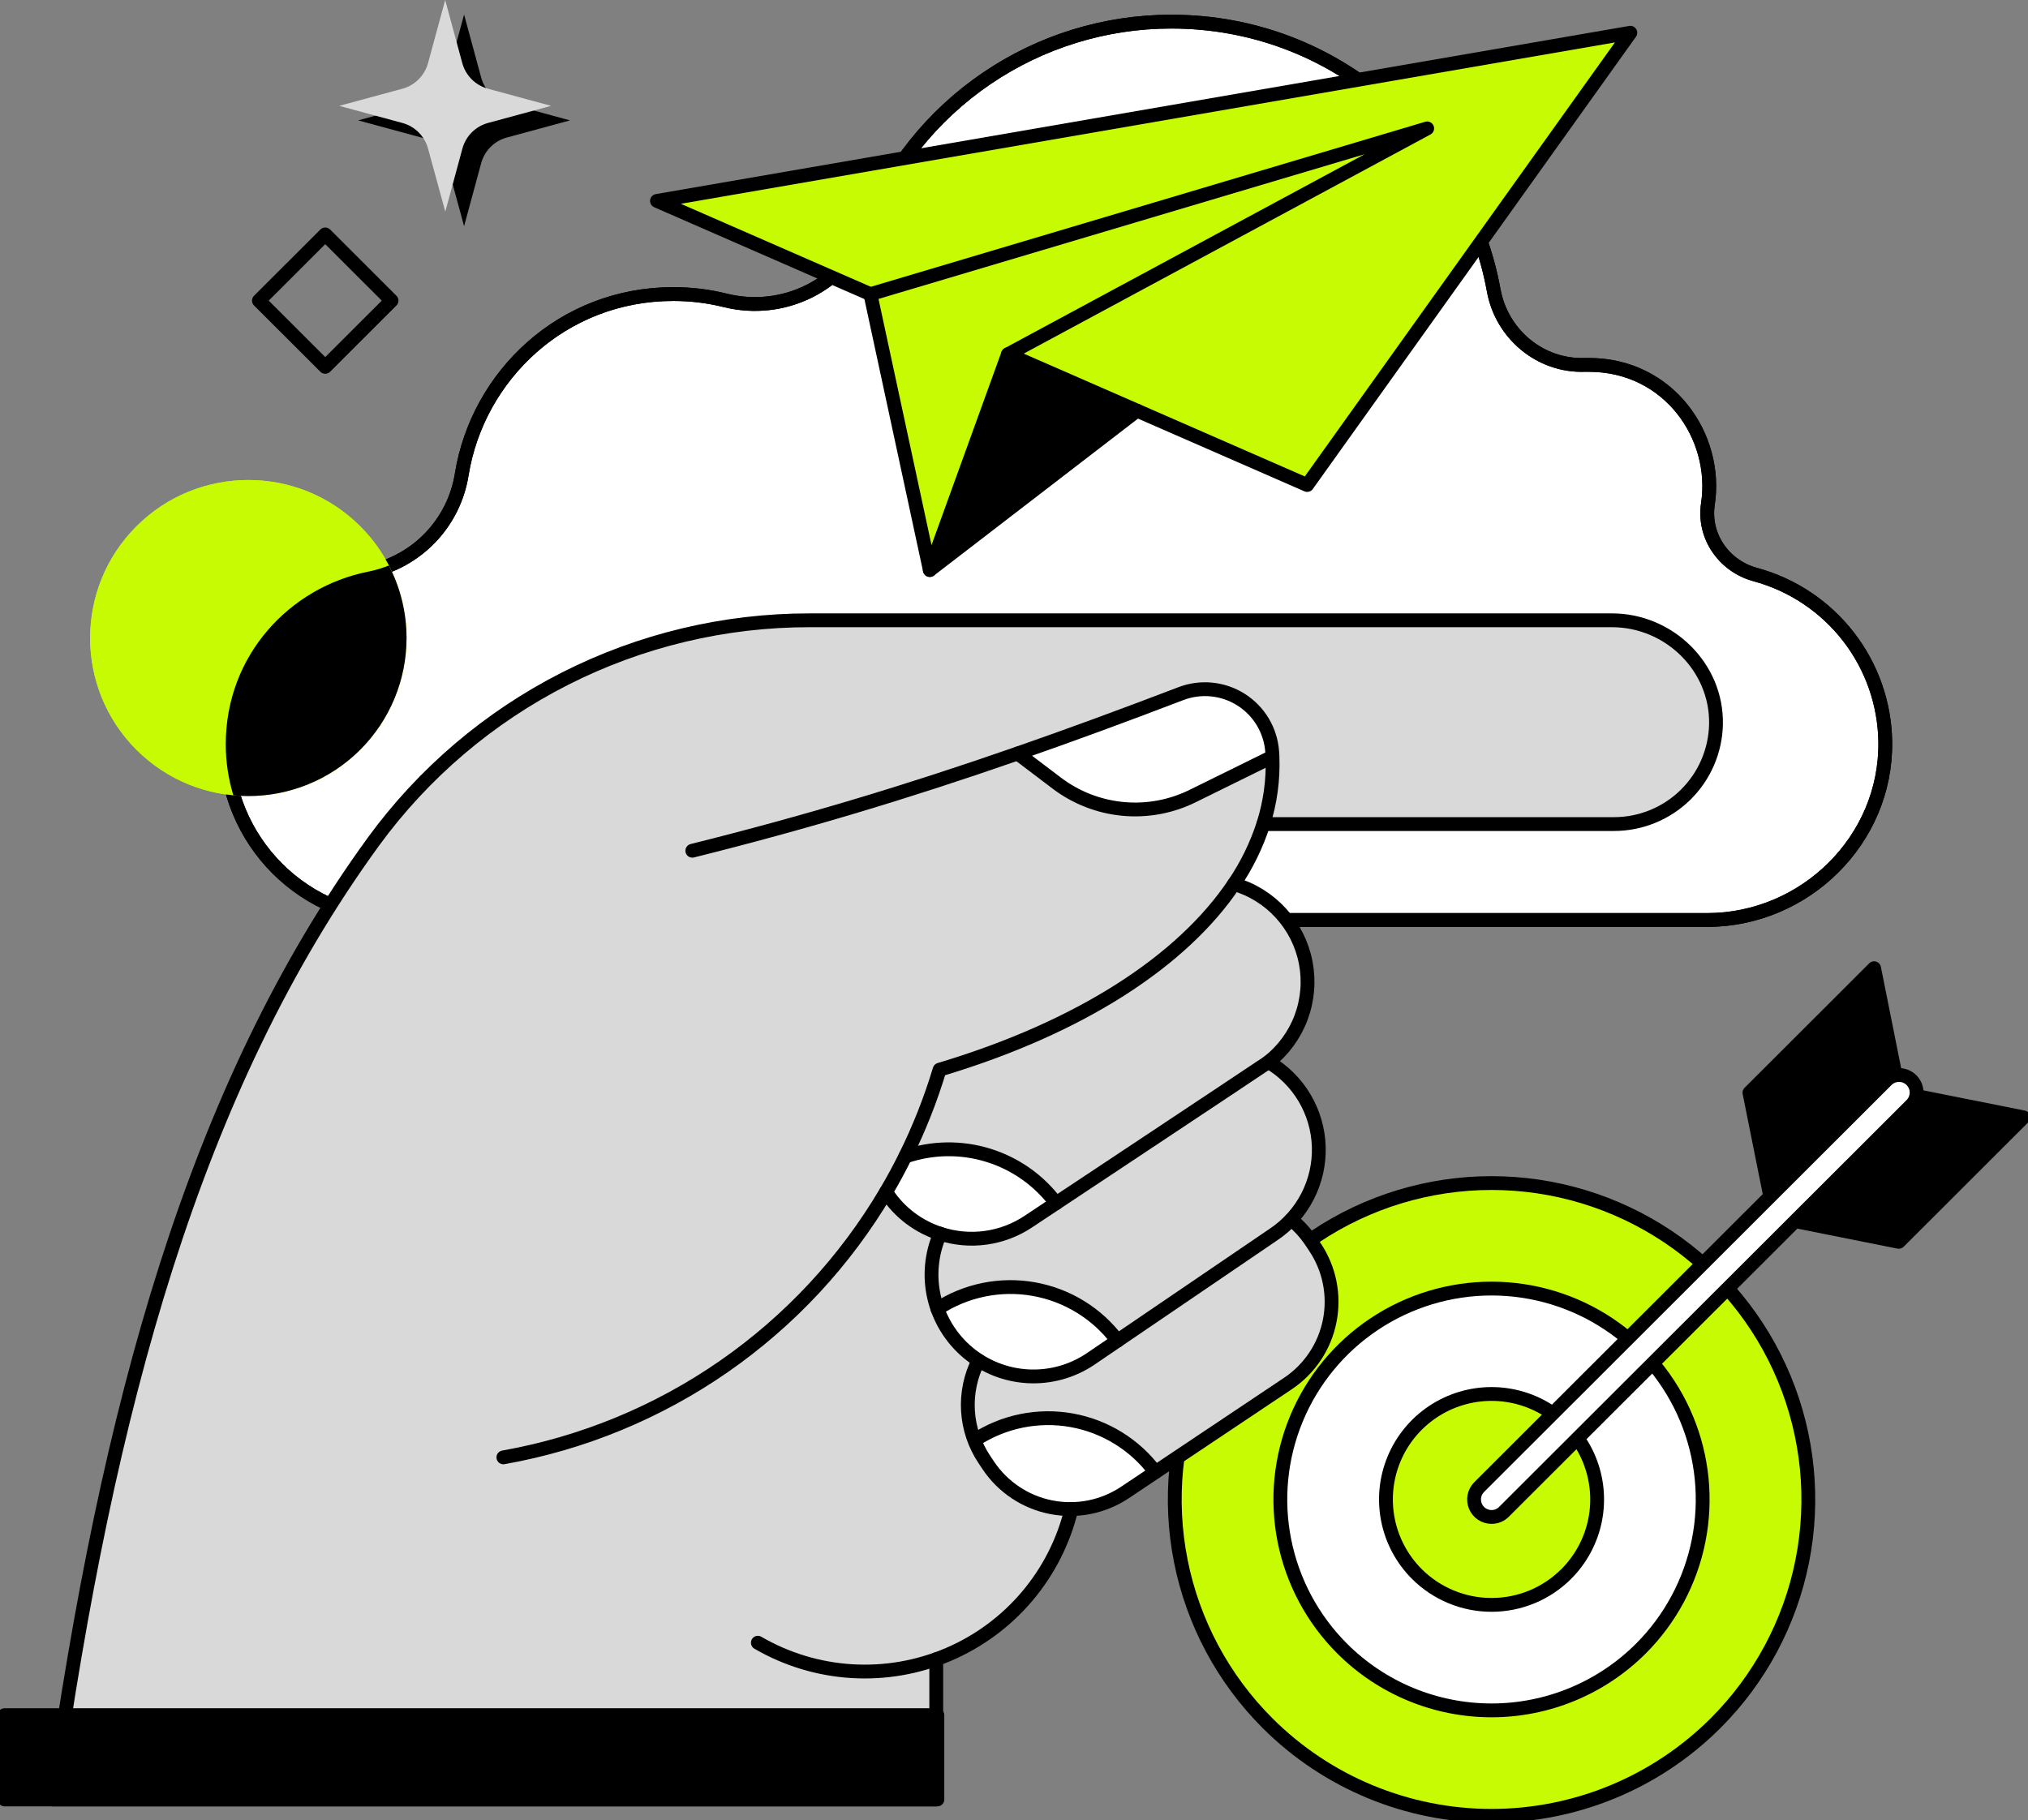 <svg xmlns="http://www.w3.org/2000/svg" width="587" height="527" viewBox="0 0 587 527" fill="none"><rect x="0" y="0" width="587" height="527" fill="#808080" stroke="none"/><g clip-path="url(#clip0_9_1335)"><path d="M104.27 217.06C122.155 199.194 122.155 170.228 104.27 152.363C86.385 134.497 57.387 134.497 39.502 152.363C21.617 170.228 21.617 199.194 39.502 217.06C57.387 234.925 86.385 234.925 104.27 217.06Z" fill="#C7FB03"></path><path d="M585.68 323.472L549.598 359.515L513.588 352.316L549.657 316.286L585.68 323.472Z" fill="black"></path><path d="M496.567 369.325C509.389 382.135 518.121 398.456 521.658 416.223C525.195 433.991 523.378 452.407 516.438 469.143C509.497 485.879 497.745 500.183 482.666 510.247C467.587 520.311 449.859 525.683 431.725 525.683C413.59 525.683 395.862 520.311 380.783 510.247C365.704 500.183 353.952 485.879 347.011 469.143C340.071 452.407 338.254 433.991 341.791 416.223C345.328 398.456 354.06 382.135 366.883 369.325C375.397 360.819 385.506 354.071 396.632 349.467C407.757 344.863 419.682 342.493 431.725 342.493C443.767 342.493 455.692 344.863 466.817 349.467C477.943 354.071 488.052 360.819 496.567 369.325ZM474.951 390.917C466.402 382.381 455.511 376.568 443.655 374.215C431.799 371.861 419.511 373.072 408.344 377.694C397.177 382.316 387.632 390.142 380.917 400.182C374.202 410.222 370.618 422.025 370.618 434.1C370.618 446.175 374.202 457.978 380.917 468.018C387.632 478.058 397.177 485.884 408.344 490.506C419.511 495.128 431.799 496.339 443.655 493.985C455.511 491.632 466.402 485.819 474.951 477.283C480.629 471.612 485.132 464.88 488.204 457.471C491.277 450.061 492.858 442.12 492.858 434.1C492.858 426.08 491.277 418.139 488.204 410.729C485.132 403.32 480.629 396.588 474.951 390.917Z" fill="#C7FB03"></path><path d="M474.951 390.917C483.497 399.457 489.315 410.336 491.671 422.179C494.028 434.022 492.816 446.297 488.189 457.452C483.562 468.607 475.727 478.141 465.676 484.849C455.625 491.557 443.809 495.137 431.721 495.137C419.633 495.137 407.817 491.557 397.766 484.849C387.715 478.141 379.881 468.607 375.254 457.452C370.626 446.297 369.414 434.022 371.771 422.179C374.127 410.336 379.945 399.457 388.491 390.917C394.167 385.244 400.906 380.744 408.324 377.674C415.742 374.604 423.692 373.024 431.721 373.024C439.75 373.024 447.701 374.604 455.118 377.674C462.536 380.744 469.275 385.244 474.951 390.917ZM453.343 412.502C449.068 408.232 443.622 405.324 437.693 404.145C431.764 402.967 425.618 403.572 420.033 405.883C414.448 408.193 409.675 412.107 406.316 417.128C402.957 422.148 401.165 428.051 401.165 434.09C401.165 440.129 402.957 446.032 406.316 451.053C409.675 456.074 414.448 459.987 420.033 462.298C425.618 464.609 431.764 465.213 437.693 464.035C443.622 462.857 449.068 459.949 453.343 455.678C459.073 449.952 462.291 442.187 462.291 434.09C462.291 425.994 459.073 418.228 453.343 412.502Z" fill="white"></path><path d="M453.343 412.502C457.616 416.773 460.525 422.213 461.703 428.135C462.881 434.057 462.275 440.195 459.961 445.773C457.647 451.351 453.73 456.118 448.704 459.472C443.678 462.826 437.769 464.617 431.724 464.617C425.68 464.617 419.771 462.826 414.745 459.472C409.719 456.118 405.802 451.351 403.488 445.773C401.174 440.195 400.568 434.057 401.746 428.135C402.924 422.213 405.833 416.773 410.106 412.502C415.84 406.776 423.616 403.559 431.724 403.559C439.832 403.559 447.609 406.776 453.343 412.502Z" fill="#C7FB03"></path><path d="M549.657 316.286L513.588 352.316L506.374 316.338L542.456 280.295L549.657 316.286Z" fill="black"></path><path d="M513.588 352.316L549.598 359.515L585.68 323.472L549.657 316.286L542.456 280.295L506.374 316.338L513.588 352.316Z" stroke="black" stroke-width="4" stroke-linecap="round" stroke-linejoin="round"></path><path d="M496.56 498.862C509.384 486.052 518.118 469.732 521.656 451.964C525.195 434.196 523.379 415.779 516.44 399.042C509.5 382.305 497.747 368 482.668 357.935C467.589 347.87 449.86 342.498 431.725 342.498C413.589 342.498 395.86 347.87 380.781 357.935C365.702 368 353.949 382.305 347.01 399.042C340.07 415.779 338.254 434.196 341.793 451.964C345.331 469.732 354.065 486.052 366.889 498.862C384.085 516.038 407.407 525.687 431.725 525.687C456.042 525.687 479.364 516.038 496.56 498.862Z" stroke="black" stroke-width="4" stroke-linecap="round" stroke-linejoin="round"></path><path d="M453.336 455.679C457.611 451.409 460.522 445.969 461.702 440.046C462.881 434.123 462.276 427.984 459.963 422.405C457.649 416.826 453.732 412.058 448.705 408.703C443.679 405.348 437.77 403.557 431.724 403.557C425.679 403.557 419.77 405.348 414.743 408.703C409.717 412.058 405.799 416.826 403.486 422.405C401.173 427.984 400.568 434.123 401.747 440.046C402.927 445.969 405.838 451.409 410.113 455.679C415.846 461.401 423.62 464.615 431.724 464.615C439.829 464.615 447.603 461.401 453.336 455.679Z" stroke="black" stroke-width="4" stroke-linecap="round" stroke-linejoin="round"></path><path d="M474.945 477.264C483.49 468.724 489.309 457.844 491.665 446.001C494.021 434.158 492.809 421.883 488.182 410.728C483.555 399.573 475.721 390.039 465.67 383.331C455.619 376.624 443.802 373.043 431.715 373.043C419.627 373.043 407.811 376.624 397.76 383.331C387.709 390.039 379.874 399.573 375.247 410.728C370.62 421.883 369.408 434.158 371.764 446.001C374.12 457.844 379.939 468.724 388.485 477.264C394.161 482.936 400.9 487.436 408.318 490.506C415.735 493.576 423.686 495.156 431.715 495.156C439.744 495.156 447.694 493.576 455.112 490.506C462.529 487.436 469.269 482.936 474.945 477.264Z" stroke="black" stroke-width="4" stroke-linecap="round" stroke-linejoin="round"></path><path d="M431.721 439.163C430.72 439.16 429.742 438.861 428.911 438.304C428.079 437.747 427.431 436.957 427.048 436.034C426.665 435.11 426.564 434.093 426.758 433.112C426.952 432.131 427.432 431.23 428.137 430.52L546.073 312.706C547.024 311.752 548.316 311.215 549.664 311.212C551.012 311.21 552.306 311.742 553.26 312.693C554.215 313.643 554.753 314.933 554.756 316.28C554.758 317.626 554.225 318.918 553.274 319.872L435.311 437.68C434.84 438.151 434.28 438.525 433.664 438.78C433.048 439.034 432.388 439.165 431.721 439.163Z" fill="white" stroke="black" stroke-width="4" stroke-linecap="round" stroke-linejoin="round"></path><path d="M432.354 84.072C434.658 96.737 445.825 106.079 458.695 105.637H459.89C483.115 105.637 497.312 126.378 494.355 145.9C492.943 155.189 498.975 163.872 508.07 166.338C518.759 169.238 528.212 175.537 535 184.281C541.787 193.024 545.54 203.738 545.69 214.802C546.053 243.151 522.438 266.345 494.058 266.345H116.292C102.784 266.345 89.829 260.985 80.278 251.443C70.726 241.902 65.36 228.961 65.36 215.468C65.36 189.63 83.985 169.977 106.551 165.514C113.416 164.14 119.695 160.698 124.542 155.65C129.388 150.602 132.569 144.192 133.657 137.283C138.277 108.782 162.789 85.127 194.892 85.127C199.953 85.123 204.995 85.736 209.907 86.953C226.777 91.153 244.313 82.549 250.682 66.383C257.653 48.66 269.807 33.445 285.56 22.721C301.313 11.997 319.934 6.262 338.997 6.263C386.431 6.25 424.448 40.586 432.354 84.072Z" fill="white" stroke="black" stroke-width="4" stroke-linecap="round" stroke-linejoin="round"></path><path d="M432.354 84.072C434.658 96.737 445.825 106.079 458.695 105.637H459.89C483.115 105.637 497.312 126.378 494.355 145.9C492.943 155.189 498.975 163.872 508.07 166.338C518.759 169.238 528.212 175.537 535 184.281C541.787 193.024 545.54 203.738 545.69 214.802C546.053 243.151 522.438 266.345 494.058 266.345H116.292C102.784 266.345 89.829 260.985 80.278 251.443C70.726 241.902 65.36 228.961 65.36 215.468C65.36 189.63 83.985 169.977 106.551 165.514C113.416 164.14 119.695 160.698 124.542 155.65C129.388 150.602 132.569 144.192 133.657 137.283C138.277 108.782 162.789 85.127 194.892 85.127C199.953 85.123 204.995 85.736 209.907 86.953C226.777 91.153 244.313 82.549 250.682 66.383C257.653 48.66 269.807 33.445 285.56 22.721C301.313 11.997 319.934 6.262 338.997 6.263C386.431 6.25 424.448 40.586 432.354 84.072Z" stroke="black" stroke-width="4" stroke-linecap="round" stroke-linejoin="round"></path><path d="M104.27 217.06C122.155 199.194 122.155 170.228 104.27 152.363C86.385 134.497 57.387 134.497 39.502 152.363C21.617 170.228 21.617 199.194 39.502 217.06C57.387 234.925 86.385 234.925 104.27 217.06Z" fill="#C7FB03"></path><path d="M117.672 184.712C117.678 177.404 115.924 170.202 112.557 163.714C110.609 164.491 108.594 165.089 106.537 165.501C83.972 169.99 65.347 189.617 65.347 215.455C65.344 220.467 66.085 225.453 67.544 230.249C68.97 230.387 70.409 230.46 71.874 230.46C84.02 230.46 95.669 225.64 104.258 217.061C112.847 208.481 117.672 196.845 117.672 184.712Z" fill="black"></path><path d="M164.987 34.85L146.672 29.872C144.915 29.39 143.312 28.461 142.02 27.176C140.728 25.892 139.791 24.295 139.3 22.541L134.33 4.206L129.354 22.502C128.869 24.262 127.935 25.867 126.642 27.16C125.35 28.452 123.744 29.386 121.982 29.872L103.653 34.85L121.982 39.821C123.744 40.307 125.35 41.242 126.642 42.534C127.935 43.826 128.869 45.431 129.354 47.192L134.33 65.487L139.3 47.152C139.791 45.398 140.728 43.802 142.02 42.517C143.312 41.232 144.915 40.303 146.672 39.821L164.987 34.85Z" fill="black"></path><path d="M159.516 30.644L141.201 25.673C139.443 25.19 137.841 24.261 136.549 22.977C135.257 21.692 134.32 20.095 133.829 18.341C133.829 18.308 128.859 0 128.859 0L123.883 18.302C123.398 20.063 122.463 21.668 121.171 22.96C119.879 24.252 118.273 25.187 116.51 25.673L98.182 30.644L116.51 35.608C118.273 36.094 119.879 37.029 121.171 38.321C122.463 39.613 123.398 41.218 123.883 42.979L128.892 61.281C128.892 61.281 133.855 42.979 133.862 42.946C134.349 41.195 135.28 39.599 136.566 38.314C137.852 37.028 139.449 36.096 141.201 35.608L159.516 30.644Z" fill="#D9D9D9"></path><path d="M368.281 219.094C368.281 218.586 368.235 218.072 368.196 217.564C367.971 214.534 367.04 211.598 365.477 208.992C363.914 206.385 361.763 204.18 359.194 202.552C356.626 200.924 353.712 199.919 350.685 199.617C347.658 199.315 344.603 199.724 341.763 200.812C325.19 207.154 309.627 212.883 294.553 218.125L305.858 226.695C311.415 230.913 318.04 233.5 324.987 234.165C331.935 234.83 338.93 233.547 345.188 230.46L368.281 219.094ZM365.641 238.569C363.648 244.728 360.786 250.57 357.141 255.922C342.211 278.139 312.828 297.457 271.928 309.673C269.331 318.318 266.006 326.727 261.988 334.812C260.259 338.312 258.391 341.741 256.418 345.083C256.517 345.228 256.609 345.373 256.708 345.532C260.373 351.039 265.806 355.136 272.112 357.148C269.083 364.035 268.802 371.818 271.327 378.905C272.147 381.209 273.256 383.4 274.627 385.425C276.877 388.793 279.798 391.661 283.207 393.851C280.917 398.361 279.872 403.4 280.18 408.448C280.489 413.496 282.14 418.371 284.963 422.569L286.065 424.217C288.706 428.16 292.291 431.381 296.494 433.589C300.698 435.796 305.387 436.919 310.135 436.856C307.735 446.78 302.903 455.952 296.073 463.547C289.244 471.143 280.631 476.923 271.01 480.369V520.974H15.187C31.139 407.445 56.193 315.079 108.082 243.685C122.579 223.808 141.578 207.639 163.528 196.5C185.477 185.361 209.754 179.569 234.373 179.596H466.576C483.135 179.596 497.008 193.131 496.692 209.679C496.54 217.403 493.361 224.759 487.838 230.167C482.316 235.575 474.89 238.604 467.157 238.602L365.641 238.569Z" fill="#D9D9D9"></path><path d="M380.571 360.998C382.661 364.108 384.116 367.599 384.854 371.272C385.591 374.944 385.596 378.726 384.868 382.4C384.141 386.075 382.694 389.57 380.613 392.685C378.531 395.8 375.855 398.475 372.737 400.556L334.404 426.189C328.531 418.285 319.857 412.921 310.157 411.194C300.456 409.468 290.461 411.508 282.217 416.899L282.026 416.978C280.601 413.263 279.969 409.291 280.17 405.318C280.371 401.344 281.401 397.456 283.194 393.903C288.031 397 293.667 398.619 299.412 398.562C305.157 398.504 310.76 396.773 315.534 393.58L368.625 357.451C370.484 356.21 372.196 354.761 373.727 353.133C375.943 354.931 377.876 357.051 379.462 359.423L380.571 360.998Z" fill="#D9D9D9"></path><path d="M305.674 348.327C305.674 348.327 366.592 307.9 367.166 307.451C371.477 309.978 375.075 313.558 377.622 317.853C380.17 322.149 381.583 327.021 381.73 332.012C381.878 337.003 380.753 341.949 378.463 346.387C376.174 350.825 372.793 354.61 368.638 357.386L323.461 388.128C317.578 380.25 308.909 374.91 299.221 373.195C289.533 371.48 279.555 373.519 271.321 378.898C268.796 371.811 269.077 364.028 272.106 357.142C276.357 358.536 280.869 358.943 285.301 358.333C289.733 357.723 293.967 356.111 297.681 353.621L305.674 348.327Z" fill="#D9D9D9"></path><path d="M373.489 267.841C377.629 274.025 379.276 281.543 378.101 288.888C376.926 296.234 373.016 302.864 367.153 307.451C366.579 307.9 365.991 308.328 365.371 308.737L305.661 348.327C300.763 341.739 293.894 336.878 286.048 334.448C278.201 332.019 269.784 332.146 262.015 334.812C266.032 326.727 269.357 318.318 271.954 309.673C312.874 297.43 342.238 278.139 357.167 255.922C363.849 257.839 369.633 262.063 373.489 267.841Z" fill="#D9D9D9"></path><path d="M368.281 219.094L345.181 230.48C338.924 233.567 331.928 234.85 324.981 234.185C318.033 233.52 311.409 230.933 305.852 226.715L294.546 218.144C309.62 212.87 325.183 207.174 341.756 200.832C344.595 199.743 347.651 199.332 350.677 199.633C353.704 199.934 356.618 200.937 359.187 202.564C361.756 204.19 363.909 206.394 365.473 209C367.037 211.606 367.97 214.541 368.196 217.571C368.235 218.072 368.268 218.586 368.281 219.094Z" fill="white"></path><path d="M334.404 426.156L325.612 432.03C322.501 434.111 319.009 435.56 315.336 436.293C311.664 437.027 307.883 437.03 304.209 436.303C300.536 435.577 297.041 434.134 293.926 432.058C290.81 429.982 288.135 427.313 286.052 424.204L284.95 422.556C283.769 420.8 282.789 418.918 282.026 416.945L282.217 416.866C290.461 411.475 300.456 409.435 310.157 411.161C319.857 412.888 328.531 418.252 334.404 426.156Z" fill="white"></path><path d="M323.461 388.128L315.541 393.514C312.322 395.668 308.71 397.168 304.911 397.926C301.112 398.685 297.2 398.688 293.4 397.935C289.599 397.183 285.985 395.689 282.763 393.54C279.54 391.392 276.774 388.629 274.621 385.412C273.249 383.386 272.141 381.196 271.321 378.892C279.556 373.513 289.534 371.473 299.221 373.188C308.909 374.903 317.578 380.244 323.461 388.122V388.128Z" fill="white"></path><path d="M305.674 348.327L297.688 353.601C291.184 357.94 283.223 359.524 275.552 358.006C267.88 356.488 261.125 351.992 256.767 345.505C256.668 345.347 256.576 345.202 256.477 345.057C258.457 341.714 260.318 338.286 262.047 334.785C269.817 332.119 278.234 331.992 286.08 334.422C293.927 336.852 300.796 341.712 305.693 348.301L305.674 348.327Z" fill="white"></path><path d="M219.358 475.569C227.644 480.388 236.943 483.206 246.512 483.798C256.081 484.389 265.657 482.739 274.474 478.977C283.291 475.216 291.107 469.447 297.296 462.133C303.485 454.819 307.877 446.16 310.122 436.849" stroke="black" stroke-width="4" stroke-linecap="round" stroke-linejoin="round"></path><path d="M365.681 238.569H467.157C474.888 238.571 482.312 235.544 487.834 230.139C493.356 224.734 496.536 217.381 496.692 209.659C497.008 193.111 483.135 179.576 466.576 179.576H234.373C209.754 179.549 185.477 185.342 163.528 196.48C141.578 207.619 122.579 223.788 108.082 243.665C56.193 315.046 31.139 407.445 15.187 520.941H270.997V480.329" stroke="black" stroke-width="4" stroke-linecap="round" stroke-linejoin="round"></path><path d="M145.702 421.91C168.618 417.843 190.381 408.871 209.498 395.61C228.614 382.348 244.632 365.112 256.451 345.083C258.431 341.741 260.285 338.306 262.021 334.812C266.035 326.726 269.36 318.317 271.961 309.673C312.881 297.43 342.251 278.146 357.174 255.922C360.819 250.571 363.681 244.728 365.675 238.569C367.676 232.279 368.57 225.689 368.315 219.094C368.315 218.586 368.268 218.072 368.229 217.564C368.004 214.534 367.073 211.598 365.51 208.992C363.947 206.385 361.796 204.18 359.227 202.552C356.659 200.924 353.745 199.919 350.718 199.617C347.691 199.315 344.636 199.724 341.796 200.812C325.223 207.154 309.66 212.877 294.586 218.125C262.754 229.207 233.04 238.154 200.39 246.289" stroke="black" stroke-width="4" stroke-linecap="round" stroke-linejoin="round"></path><path d="M373.753 353.067C375.969 354.865 377.902 356.985 379.488 359.357L380.584 360.998C382.674 364.108 384.129 367.599 384.867 371.272C385.604 374.944 385.609 378.726 384.881 382.4C384.154 386.075 382.708 389.57 380.626 392.685C378.544 395.8 375.868 398.475 372.75 400.556L325.626 432.063C322.514 434.144 319.022 435.593 315.349 436.326C311.677 437.06 307.896 437.063 304.222 436.336C300.549 435.61 297.054 434.167 293.939 432.091C290.823 430.015 288.148 427.346 286.065 424.237L284.963 422.589C282.14 418.39 280.489 413.516 280.18 408.468C279.872 403.42 280.917 398.381 283.207 393.87" stroke="black" stroke-width="4" stroke-linecap="round" stroke-linejoin="round"></path><path d="M334.404 426.156C328.531 418.252 319.857 412.888 310.157 411.161C300.456 409.435 290.461 411.475 282.217 416.866" stroke="black" stroke-width="4" stroke-linecap="round" stroke-linejoin="round"></path><path d="M367.153 307.451C371.464 309.978 375.062 313.558 377.609 317.853C380.157 322.149 381.57 327.021 381.717 332.012C381.864 337.003 380.74 341.949 378.45 346.387C376.16 350.825 372.78 354.61 368.625 357.386L315.534 393.514C310.226 397.055 303.911 398.782 297.537 398.435C291.163 398.088 285.074 395.686 280.182 391.59C275.29 387.494 271.86 381.924 270.405 375.715C268.95 369.507 269.549 362.994 272.113 357.155" stroke="black" stroke-width="4" stroke-linecap="round" stroke-linejoin="round"></path><path d="M323.461 388.128C317.578 380.25 308.909 374.91 299.221 373.195C289.534 371.48 279.556 373.52 271.321 378.898" stroke="black" stroke-width="4" stroke-linecap="round" stroke-linejoin="round"></path><path d="M305.68 348.334C300.783 341.745 293.914 336.885 286.067 334.455C278.221 332.025 269.804 332.152 262.034 334.818" stroke="black" stroke-width="4" stroke-linecap="round" stroke-linejoin="round"></path><path d="M256.458 345.083C256.557 345.228 256.649 345.373 256.748 345.532C260.403 351.032 265.821 355.128 272.113 357.148C276.363 358.541 280.876 358.947 285.307 358.337C289.739 357.727 293.973 356.117 297.688 353.628C297.688 353.628 366.592 307.893 367.153 307.451C371.431 304.104 374.7 299.643 376.601 294.558C378.503 289.473 378.962 283.963 377.929 278.635C376.895 273.306 374.409 268.366 370.745 264.358C367.081 260.351 362.38 257.431 357.161 255.922" stroke="black" stroke-width="4" stroke-linecap="round" stroke-linejoin="round"></path><path d="M294.553 218.131L305.859 226.702C311.416 230.92 318.04 233.507 324.987 234.172C331.935 234.837 338.93 233.554 345.188 230.466L368.288 219.081" stroke="black" stroke-width="4" stroke-linecap="round" stroke-linejoin="round"></path><path d="M471.896 9.48L378.36 140.408L291.754 102.558L413.096 37.17L251.936 85.153L190.16 58.162L471.896 9.48Z" fill="#C7FB03"></path><path d="M413.096 37.17L291.754 102.558L269.136 165.026L251.937 85.153L413.096 37.17Z" fill="#C7FB03"></path><path d="M291.754 102.558L329.104 118.889L269.136 165.026L291.754 102.558Z" fill="black"></path><path d="M251.936 85.153L190.16 58.162L471.896 9.48L378.36 140.408L291.754 102.558" stroke="black" stroke-width="4" stroke-linecap="round" stroke-linejoin="round"></path><path d="M291.754 102.558L413.096 37.17L251.937 85.153L269.136 165.026L291.754 102.558Z" stroke="black" stroke-width="4" stroke-linecap="round" stroke-linejoin="round"></path><path d="M269.136 165.026L329.104 118.889" stroke="black" stroke-width="4" stroke-linecap="round" stroke-linejoin="round"></path><path d="M94.14 67.863L74.95 87.032L94.14 106.202L113.33 87.032L94.14 67.863Z" stroke="black" stroke-width="4" stroke-linecap="round" stroke-linejoin="round"></path><path d="M271.32 496.534H1.32V520.941H271.32V496.534Z" fill="black" stroke="black" stroke-width="4" stroke-linecap="round" stroke-linejoin="round"></path></g><defs><clipPath id="clip0_9_1335"><rect width="587" height="527" fill="white"></rect></clipPath></defs></svg>